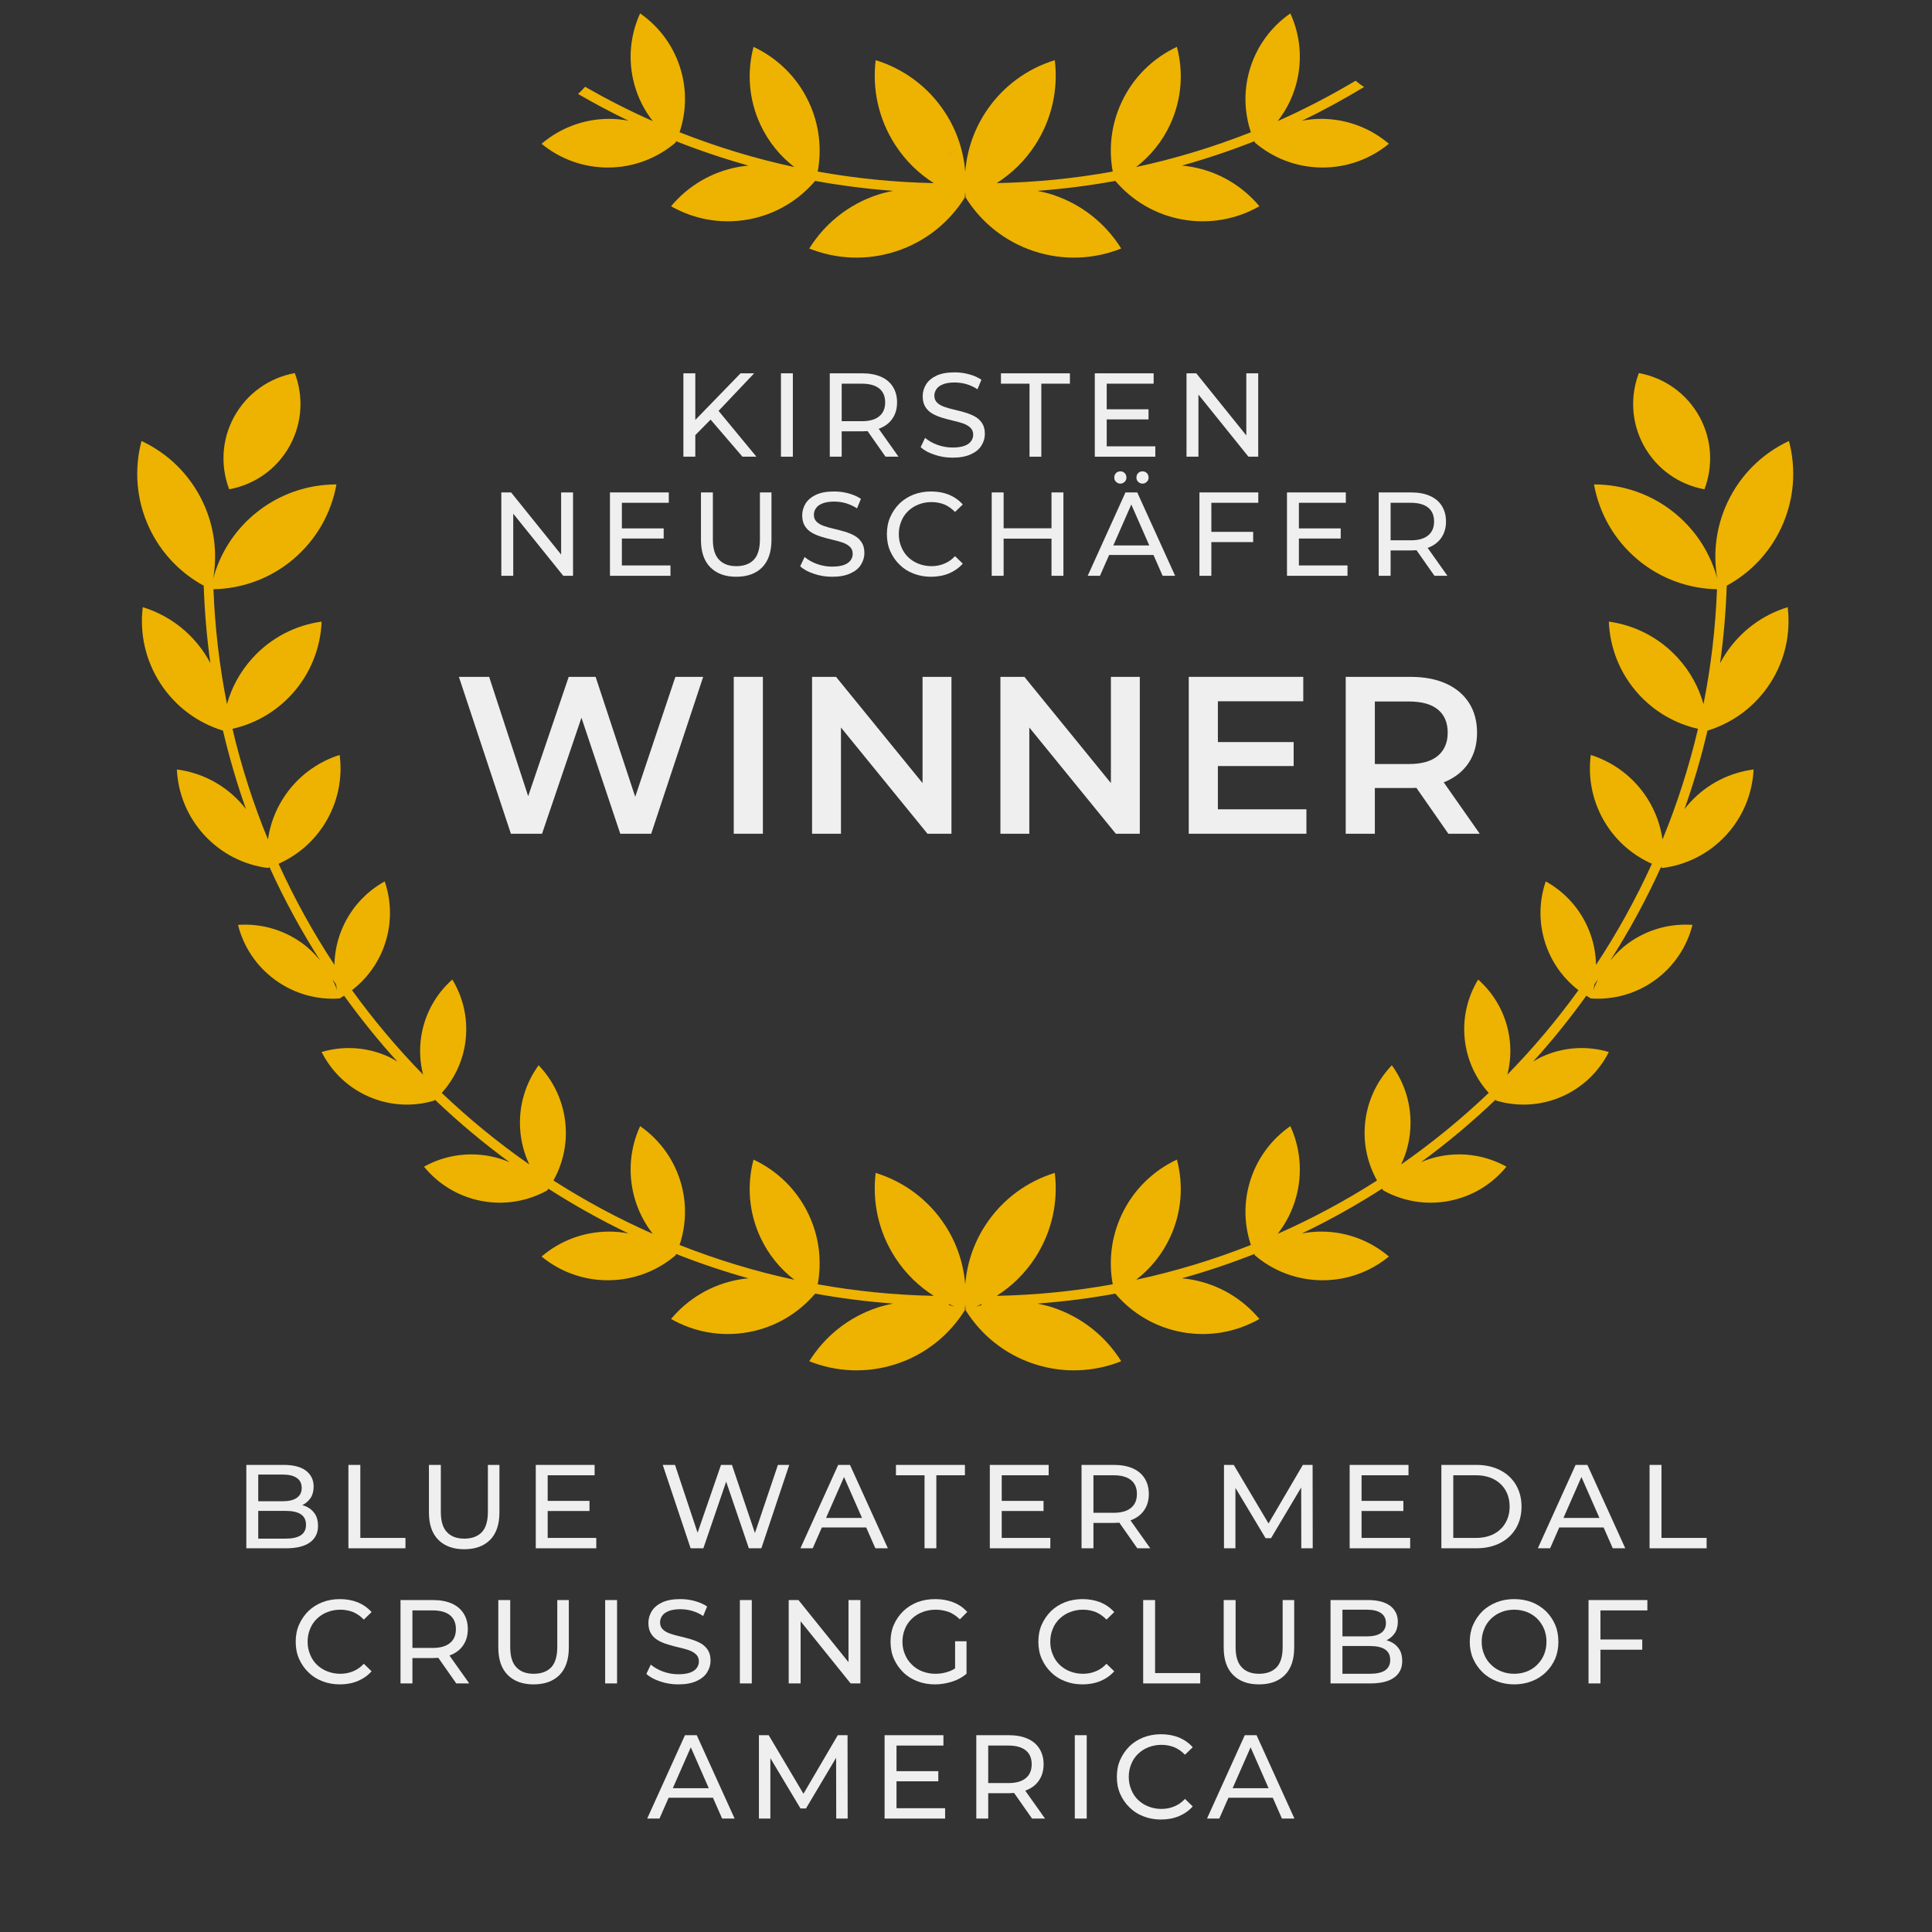 <?xml version="1.0" encoding="UTF-8" standalone="no"?><!DOCTYPE svg PUBLIC "-//W3C//DTD SVG 1.1//EN" "http://www.w3.org/Graphics/SVG/1.1/DTD/svg11.dtd"><svg width="834px" height="834px" version="1.1" xmlns="http://www.w3.org/2000/svg" xmlns:xlink="http://www.w3.org/1999/xlink" xml:space="preserve" xmlns:serif="http://www.serif.com/" style="fill-rule:evenodd;clip-rule:evenodd;stroke-linejoin:round;stroke-miterlimit:2;"><rect width="100%" height="100%" fill="#333333" stroke="none"/><g id="BACKGROUND"></g><g id="OBJECTS"><path d="M709.513,192.217C715.143,202.613 724.984,209.254 735.768,211.217C739.505,201.375 739.126,190.033 733.713,180.054C728.076,169.663 718.243,163.017 707.455,161.05C703.718,170.896 704.097,182.238 709.513,192.217ZM100.988,180.054C95.58,190.033 95.197,201.375 98.93,211.217C109.726,209.254 119.559,202.613 125.188,192.217C130.605,182.238 130.984,170.896 127.247,161.05C116.459,163.017 106.626,169.663 100.988,180.054ZM745.659,216.963C740.693,227.604 739.422,239.008 741.305,249.758C738.455,239.229 732.468,229.433 723.455,221.908C713.126,213.288 700.576,209.104 688.097,209.117C690.313,221.396 696.676,232.996 707.005,241.621C717.009,249.971 729.105,254.121 741.193,254.363C740.53,271.258 738.576,287.833 735.363,303.958C733.355,296.8 729.709,289.988 724.376,284.108C716.251,275.154 705.601,269.871 694.497,268.333C694.947,279.538 699.168,290.65 707.288,299.608C714.384,307.429 723.413,312.446 732.984,314.613C729.113,331.058 723.993,347.017 717.672,362.375C716.784,356.246 714.651,350.204 711.109,344.646C705.193,335.358 696.443,328.979 686.705,325.892C685.388,336.021 687.472,346.646 693.384,355.933C698.33,363.696 705.263,369.392 713.088,372.867C706.168,388.083 698.109,402.671 688.972,416.496C688.876,411.733 687.993,406.908 686.18,402.208C682.472,392.588 675.622,385.113 667.259,380.475C664.172,389.525 664.118,399.663 667.826,409.288C670.701,416.746 675.48,422.896 681.376,427.45C672.051,440.346 661.805,452.533 650.701,463.875C652.022,458.696 652.376,453.179 651.522,447.558C650.022,437.608 645.072,429.033 638.08,422.846C633.226,430.821 631.03,440.475 632.534,450.429C633.784,458.7 637.434,465.996 642.643,471.788C630.859,483.008 618.23,493.338 604.843,502.667C607.03,498.042 608.422,492.95 608.793,487.538C609.497,477.25 606.447,467.579 600.826,459.846C594.205,466.746 589.868,475.908 589.163,486.196C588.584,494.667 590.584,502.696 594.43,509.596C580.801,518.313 566.48,526.025 551.547,532.613C555.118,528.054 557.872,522.729 559.501,516.796C562.409,506.175 561.263,495.408 557.013,486.121C548.626,491.946 542.147,500.621 539.238,511.242C536.78,520.192 537.243,529.242 539.984,537.429C524.047,543.721 507.501,548.788 490.43,552.45C496.501,547.779 501.593,541.646 505.055,534.229C510.176,523.275 510.926,511.408 508.047,500.575C497.888,505.321 489.276,513.513 484.159,524.463C479.622,534.175 478.534,544.604 480.347,554.4C464.03,557.346 447.301,559.042 430.234,559.392C436.693,555.283 442.418,549.796 446.855,542.95C454.18,531.667 456.83,518.704 455.326,506.317C443.401,509.988 432.647,517.692 425.322,528.975C420.168,536.925 417.372,545.7 416.668,554.521C415.963,545.7 413.172,536.925 408.013,528.975C400.688,517.692 389.93,509.988 378.005,506.317C376.501,518.704 379.155,531.667 386.48,542.95C390.918,549.796 396.638,555.283 403.101,559.392C386.034,559.042 369.301,557.346 352.988,554.4C354.805,544.604 353.718,534.175 349.18,524.463C344.059,513.513 335.443,505.321 325.284,500.575C322.409,511.408 323.163,523.275 328.28,534.229C331.747,541.646 336.83,547.779 342.901,552.45C325.834,548.788 309.293,543.721 293.351,537.429C296.093,529.242 296.551,520.192 294.101,511.242C291.184,500.621 284.709,491.946 276.322,486.121C272.072,495.408 270.926,506.175 273.834,516.796C275.463,522.729 278.218,528.054 281.784,532.613C266.851,526.025 252.534,518.308 238.909,509.596C242.755,502.696 244.755,494.667 244.172,486.196C243.468,475.908 239.134,466.746 232.509,459.846C226.888,467.579 223.838,477.25 224.547,487.538C224.918,492.95 226.309,498.042 228.493,502.667C215.101,493.338 202.476,483.008 190.693,471.783C195.901,465.996 199.555,458.7 200.805,450.429C202.309,440.475 200.109,430.821 195.255,422.846C188.263,429.033 183.313,437.608 181.813,447.558C180.963,453.179 181.313,458.696 182.634,463.875C171.53,452.529 161.288,440.346 151.963,427.45C157.859,422.896 162.638,416.746 165.513,409.288C169.222,399.663 169.163,389.525 166.08,380.475C157.713,385.113 150.863,392.588 147.155,402.208C145.347,406.908 144.459,411.733 144.363,416.496C135.222,402.667 127.168,388.079 120.247,372.867C128.068,369.392 135.005,363.696 139.947,355.933C145.863,346.646 147.943,336.021 146.626,325.892C136.893,328.979 128.143,335.358 122.226,344.646C118.688,350.204 116.551,356.246 115.668,362.371C109.347,347.017 104.226,331.058 100.351,314.613C109.922,312.446 118.951,307.429 126.047,299.608C134.172,290.65 138.388,279.538 138.838,268.333C127.734,269.871 117.08,275.154 108.963,284.108C103.63,289.988 99.98,296.796 97.976,303.954C94.759,287.829 92.809,271.258 92.143,254.363C104.234,254.121 116.326,249.967 126.334,241.621C136.659,232.996 143.022,221.396 145.238,209.117C132.759,209.104 120.209,213.288 109.88,221.908C100.872,229.433 94.88,239.229 92.026,249.758C93.909,239.008 92.643,227.604 87.676,216.963C81.984,204.775 72.397,195.658 61.088,190.375C57.888,202.438 58.722,215.642 64.422,227.829C69.588,238.892 77.98,247.388 87.938,252.821C88.322,264.129 89.284,275.288 90.809,286.275C90.126,284.983 89.397,283.708 88.584,282.467C82.009,272.321 72.343,265.4 61.626,262.1C60.272,273.229 62.659,284.875 69.234,295.017C75.813,305.15 85.463,312.067 96.168,315.371L96.168,315.379C96.172,315.379 96.18,315.375 96.184,315.375C96.188,315.379 96.188,315.379 96.197,315.379L96.197,315.375C96.218,315.371 96.23,315.363 96.247,315.363C98.963,326.913 102.263,338.238 106.188,349.275C105.401,348.258 104.572,347.263 103.684,346.3C96.218,338.208 86.476,333.475 76.351,332.163C76.843,342.358 80.776,352.45 88.238,360.546C95.701,368.633 105.43,373.358 115.547,374.683L115.576,374.683L115.576,374.675C115.838,374.592 116.097,374.479 116.363,374.388C122.705,388.354 130.009,401.783 138.201,414.604C135.959,411.879 133.434,409.329 130.443,407.163C122.093,401.121 112.272,398.579 102.734,399.25C105.076,408.521 110.551,417.054 118.909,423.096C127.251,429.138 137.059,431.675 146.588,431.013L146.588,431.017C146.593,431.017 146.597,431.013 146.601,431.008L146.613,431.008C147.272,430.638 147.901,430.225 148.543,429.825C155.684,439.713 163.313,449.233 171.501,458.233C170.026,457.363 168.538,456.508 166.926,455.813C157.688,451.817 147.797,451.475 138.843,454.129C143.038,462.467 150.063,469.442 159.301,473.442C168.526,477.433 178.413,477.779 187.359,475.133L187.359,475.142C187.363,475.138 187.368,475.133 187.372,475.133C187.372,475.129 187.38,475.129 187.384,475.129L187.38,475.121C187.513,475 187.634,474.871 187.768,474.746C197.888,484.392 208.618,493.404 219.922,501.675C217.255,500.55 214.447,499.663 211.493,499.092C201.363,497.142 191.397,498.996 183.034,503.629C189.076,511.038 197.647,516.463 207.772,518.408C217.884,520.358 227.847,518.513 236.205,513.883C236.205,513.883 236.209,513.883 236.209,513.888C236.209,513.883 236.213,513.883 236.213,513.879C236.218,513.879 236.222,513.875 236.226,513.875C236.226,513.871 236.222,513.871 236.222,513.867C236.397,513.629 236.543,513.375 236.705,513.133C247.813,520.233 259.343,526.721 271.313,532.446C268.493,531.917 265.588,531.621 262.613,531.65C251.601,531.746 241.555,535.788 233.78,542.413C241.676,548.892 251.788,552.758 262.801,552.658C273.801,552.558 283.838,548.521 291.609,541.908C291.609,541.908 291.609,541.913 291.613,541.913C291.613,541.908 291.618,541.904 291.618,541.9C291.622,541.896 291.626,541.892 291.63,541.892C291.63,541.892 291.626,541.892 291.622,541.888C291.709,541.7 291.776,541.504 291.859,541.317C302.034,545.333 312.451,548.842 323.101,551.817C321.701,551.946 320.293,552.129 318.884,552.383C306.988,554.529 296.868,560.763 289.68,569.371C299.422,574.921 311.084,577.229 322.984,575.083C334.718,572.967 344.709,566.858 351.876,558.433C362.901,560.438 374.118,561.875 385.501,562.721C383.301,563.158 381.101,563.688 378.913,564.404C366.13,568.6 355.934,577.033 349.338,587.617C360.926,592.242 374.138,592.992 386.918,588.796C399.688,584.604 409.876,576.183 416.476,565.608L416.484,565.608L416.484,565.596C416.488,565.592 416.493,565.588 416.497,565.583C416.493,565.579 416.493,565.579 416.488,565.579C416.58,564.817 416.605,564.046 416.668,563.279C416.73,564.046 416.755,564.817 416.847,565.579C416.847,565.579 416.843,565.579 416.843,565.583C416.843,565.588 416.847,565.592 416.847,565.596C416.851,565.6 416.851,565.604 416.851,565.608L416.859,565.608C423.455,576.183 433.647,584.604 446.418,588.796C459.201,592.992 472.409,592.242 484.001,587.617C477.401,577.033 467.205,568.6 454.422,564.404C452.234,563.688 450.034,563.158 447.834,562.721C459.222,561.875 470.434,560.438 481.459,558.433C488.626,566.858 498.622,572.967 510.355,575.083C522.251,577.229 533.913,574.921 543.655,569.371C536.472,560.763 526.347,554.529 514.455,552.383C513.038,552.129 511.634,551.946 510.23,551.817C520.88,548.842 531.301,545.333 541.48,541.317C541.563,541.504 541.626,541.7 541.713,541.888C541.709,541.892 541.709,541.892 541.705,541.892C541.709,541.892 541.718,541.896 541.718,541.9C541.722,541.904 541.722,541.908 541.722,541.913L541.726,541.908C549.497,548.521 559.538,552.558 570.538,552.658C581.547,552.758 591.663,548.892 599.555,542.413C591.78,535.788 581.734,531.746 570.726,531.65C567.747,531.621 564.847,531.917 562.026,532.446C573.997,526.721 585.526,520.233 596.626,513.133C596.797,513.375 596.943,513.629 597.113,513.867C597.109,513.871 597.109,513.871 597.109,513.875C597.113,513.875 597.118,513.879 597.118,513.879C597.122,513.883 597.126,513.883 597.13,513.888C597.13,513.883 597.13,513.883 597.134,513.883C605.488,518.513 615.451,520.358 625.568,518.408C635.693,516.463 644.259,511.038 650.301,503.629C641.938,498.996 631.972,497.142 621.847,499.092C618.893,499.663 616.084,500.55 613.418,501.675C624.722,493.404 635.447,484.392 645.568,474.75C645.705,474.871 645.826,475 645.955,475.121L645.955,475.129C645.959,475.129 645.963,475.129 645.968,475.133L645.972,475.142C645.976,475.138 645.976,475.138 645.976,475.133C654.922,477.779 664.805,477.433 674.034,473.442C683.276,469.442 690.297,462.467 694.493,454.129C685.538,451.475 675.647,451.817 666.409,455.813C664.801,456.508 663.309,457.363 661.838,458.233C670.026,449.229 677.655,439.713 684.793,429.825C685.434,430.225 686.063,430.642 686.726,431.008L686.722,431.008L686.734,431.008C686.738,431.013 686.743,431.017 686.743,431.017C686.747,431.017 686.747,431.013 686.747,431.013C696.276,431.675 706.084,429.138 714.43,423.096C722.78,417.054 728.259,408.521 730.605,399.25C721.063,398.579 711.247,401.121 702.897,407.163C699.901,409.329 697.38,411.875 695.138,414.596C703.33,401.779 710.63,388.35 716.972,374.388C717.238,374.479 717.497,374.592 717.763,374.675L717.763,374.683L717.788,374.683C727.909,373.358 737.638,368.633 745.097,360.546C752.563,352.45 756.488,342.358 756.988,332.163C746.859,333.475 737.118,338.208 729.655,346.3C728.768,347.263 727.938,348.258 727.151,349.275C731.072,338.233 734.376,326.913 737.093,315.363C737.105,315.363 737.122,315.371 737.138,315.375L737.138,315.379C737.143,315.379 737.147,315.379 737.151,315.375C737.159,315.375 737.163,315.379 737.168,315.379L737.168,315.371C747.872,312.067 757.526,305.15 764.101,295.017C770.68,284.875 773.063,273.229 771.709,262.1C760.993,265.4 751.33,272.321 744.747,282.467C743.943,283.708 743.213,284.979 742.53,286.271C744.055,275.288 745.013,264.129 745.397,252.821C755.355,247.388 763.751,238.892 768.918,227.829C774.609,215.642 775.447,202.438 772.243,190.375C760.943,195.658 751.351,204.775 745.659,216.963ZM143.505,422.746C143.997,423.463 144.518,424.15 145.009,424.863C145.172,425.75 145.351,426.633 145.563,427.513C145.001,425.879 144.268,424.304 143.505,422.746ZM688.322,424.867C688.818,424.154 689.338,423.467 689.83,422.754C689.063,424.308 688.338,425.879 687.772,427.513C687.988,426.638 688.159,425.754 688.322,424.867ZM423.709,562.95L423.709,563.388C422.922,563.592 422.126,563.771 421.347,564.008C422.143,563.683 422.926,563.308 423.709,562.95ZM409.63,563.388L409.63,562.95C410.413,563.308 411.188,563.683 411.988,564.008C411.213,563.771 410.418,563.592 409.63,563.388Z" style="fill:#edb300;fill-rule:nonzero;"/><path d="M539.238,30.9C536.78,39.85 537.243,48.9 539.984,57.088C524.047,63.379 507.501,68.446 490.43,72.108C496.501,67.438 501.593,61.304 505.055,53.888C510.176,42.933 510.926,31.071 508.047,20.233C497.893,24.983 489.276,33.171 484.159,44.121C479.622,53.833 478.534,64.263 480.347,74.058C464.034,77.004 447.301,78.7 430.234,79.046C436.693,74.942 442.418,69.45 446.855,62.608C454.18,51.321 456.83,38.363 455.33,25.975C443.401,29.646 432.647,37.35 425.322,48.638C420.168,56.579 417.372,65.358 416.668,74.179C415.963,65.358 413.172,56.579 408.013,48.638C400.688,37.35 389.93,29.646 378.005,25.975C376.501,38.363 379.155,51.321 386.48,62.608C390.918,69.45 396.638,74.946 403.101,79.046C386.034,78.7 369.301,77.004 352.988,74.058C354.805,64.263 353.718,53.833 349.18,44.121C344.059,33.171 335.443,24.983 325.288,20.233C322.413,31.071 323.163,42.933 328.28,53.888C331.747,61.304 336.83,67.438 342.901,72.108C325.834,68.446 309.293,63.375 293.351,57.088C296.093,48.9 296.551,39.85 294.101,30.9C291.188,20.279 284.709,11.604 276.322,5.779C272.072,15.067 270.926,25.833 273.838,36.454C275.463,42.392 278.218,47.713 281.784,52.271C271.751,47.846 262.018,42.867 252.563,37.458C251.643,38.563 250.609,39.583 249.526,40.554C256.626,44.667 263.872,48.546 271.313,52.104C268.493,51.579 265.588,51.279 262.613,51.308C251.601,51.404 241.555,55.45 233.78,62.071C241.676,68.55 251.788,72.413 262.801,72.317C273.801,72.217 283.838,68.179 291.609,61.567C291.609,61.567 291.613,61.567 291.613,61.571C291.613,61.567 291.618,61.563 291.618,61.558C291.622,61.558 291.626,61.558 291.63,61.554C291.63,61.55 291.626,61.55 291.622,61.546C291.709,61.363 291.776,61.163 291.859,60.975C302.034,64.988 312.451,68.496 323.105,71.475C321.705,71.608 320.293,71.788 318.884,72.042C306.988,74.188 296.868,80.421 289.68,89.033C299.422,94.583 311.084,96.888 322.984,94.742C334.718,92.621 344.709,86.517 351.876,78.092C362.901,80.096 374.118,81.533 385.501,82.383C383.301,82.817 381.101,83.346 378.913,84.063C366.13,88.258 355.934,96.692 349.338,107.279C360.926,111.9 374.138,112.65 386.922,108.454C399.688,104.267 409.88,95.846 416.476,85.267L416.484,85.267L416.484,85.254C416.488,85.25 416.493,85.246 416.497,85.238L416.488,85.238C416.58,84.471 416.609,83.704 416.668,82.938C416.73,83.704 416.755,84.471 416.847,85.238L416.843,85.238C416.843,85.246 416.847,85.25 416.847,85.254C416.851,85.258 416.851,85.263 416.851,85.267L416.859,85.267C423.455,95.846 433.647,104.267 446.418,108.454C459.201,112.65 472.409,111.9 484.001,107.279C477.401,96.692 467.205,88.258 454.422,84.063C452.234,83.346 450.034,82.817 447.834,82.383C459.222,81.533 470.438,80.096 481.459,78.092C488.626,86.517 498.622,92.621 510.355,94.742C522.255,96.888 533.913,94.583 543.655,89.033C536.472,80.421 526.347,74.188 514.455,72.042C513.038,71.788 511.634,71.608 510.23,71.475C520.884,68.496 531.301,64.988 541.48,60.975C541.563,61.163 541.626,61.363 541.713,61.546C541.709,61.55 541.709,61.55 541.705,61.554C541.709,61.558 541.718,61.558 541.718,61.558L541.722,61.571C541.722,61.567 541.726,61.567 541.726,61.567C549.497,68.179 559.538,72.217 570.538,72.317C581.547,72.413 591.663,68.55 599.555,62.071C591.784,55.45 581.734,51.404 570.726,51.308C567.747,51.279 564.847,51.579 562.026,52.104C571.247,47.696 580.176,42.792 588.872,37.538C587.547,36.738 586.33,35.825 585.18,34.85C574.351,41.283 563.159,47.154 551.547,52.275C555.118,47.713 557.872,42.392 559.501,36.454C562.409,25.833 561.263,15.067 557.013,5.779C548.626,11.604 542.147,20.279 539.238,30.9Z" style="fill:#edb300;fill-rule:nonzero;"/><path d="M409.63,66.383C410.418,66.583 411.213,66.767 411.988,67C411.193,66.679 410.413,66.3 409.63,65.942L409.63,66.383Z" style="fill:url(#_Linear1);fill-rule:nonzero;"/><path d="M421.347,67C422.126,66.767 422.922,66.583 423.709,66.383L423.709,65.942C422.926,66.3 422.143,66.675 421.347,67Z" style="fill:url(#_Linear2);fill-rule:nonzero;"/></g><g id="OBJECTS1" serif:id="OBJECTS"></g><g id="OBJECTS2" serif:id="OBJECTS"></g><g id="OBJECTS3" serif:id="OBJECTS"></g><g id="TEXTS"><path d="M220.541,359.903L198.096,292.181L211.156,292.181L231.183,353.421L224.701,353.421L245.501,292.181L257.111,292.181L277.331,353.421L271.042,353.421L291.553,292.181L303.549,292.181L281.104,359.903L267.753,359.903L249.274,304.661L252.757,304.661L233.988,359.903L220.541,359.903Z" style="fill:#efefef;fill-rule:nonzero;"/><rect x="316.744" y="292.181" width="12.577" height="67.722" style="fill:#efefef;fill-rule:nonzero;"/><path d="M350.547,359.903L350.547,292.181L360.898,292.181L403.37,344.327L398.242,344.327L398.242,292.181L410.723,292.181L410.723,359.903L400.371,359.903L357.899,307.757L363.027,307.757L363.027,359.903L350.547,359.903Z" style="fill:#efefef;fill-rule:nonzero;"/><path d="M431.851,359.903L431.851,292.181L442.203,292.181L484.675,344.327L479.547,344.327L479.547,292.181L492.027,292.181L492.027,359.903L481.676,359.903L439.204,307.757L444.331,307.757L444.331,359.903L431.851,359.903Z" style="fill:#efefef;fill-rule:nonzero;"/><path d="M524.765,320.334L558.433,320.334L558.433,330.686L524.765,330.686L524.765,320.334ZM525.733,349.358L563.948,349.358L563.948,359.903L513.156,359.903L513.156,292.181L562.593,292.181L562.593,302.726L525.733,302.726L525.733,349.358Z" style="fill:#efefef;fill-rule:nonzero;"/><path d="M580.916,359.903L580.916,292.181L608.779,292.181C614.777,292.181 619.921,293.148 624.21,295.083C628.499,297.018 631.805,299.792 634.126,303.404C636.448,307.015 637.609,311.305 637.609,316.271C637.609,321.237 636.448,325.51 634.126,329.09C631.805,332.669 628.499,335.41 624.21,337.313C619.921,339.216 614.777,340.167 608.779,340.167L587.882,340.167L593.493,334.459L593.493,359.903L580.916,359.903ZM625.226,359.903L608.102,335.33L621.549,335.33L638.77,359.903L625.226,359.903ZM593.493,335.814L587.882,329.815L608.198,329.815C613.745,329.815 617.921,328.622 620.727,326.236C623.533,323.849 624.936,320.528 624.936,316.271C624.936,311.949 623.533,308.628 620.727,306.306C617.921,303.984 613.745,302.823 608.198,302.823L587.882,302.823L593.493,296.631L593.493,335.814Z" style="fill:#efefef;fill-rule:nonzero;"/><g transform="matrix(4.167,0,0,4.167,-354.588,-408.833)"><g transform="matrix(12.339,0,0,12.339,154.594,145.423)"><path d="M0.193,-0.169L0.188,-0.291L0.585,-0.7L0.699,-0.7L0.392,-0.376L0.336,-0.314L0.193,-0.169ZM0.105,-0L0.105,-0.7L0.205,-0.7L0.205,-0L0.105,-0ZM0.601,-0L0.314,-0.334L0.381,-0.408L0.718,-0L0.601,-0Z" style="fill:#efefef;fill-rule:nonzero;"/></g><g transform="matrix(12.339,0,0,12.339,164.7,145.423)"><rect x="0.105" y="-0.7" width="0.1" height="0.7" style="fill:#efefef;fill-rule:nonzero;"/></g><g transform="matrix(12.339,0,0,12.339,169.759,145.423)"><path d="M0.105,-0L0.105,-0.7L0.378,-0.7C0.439,-0.7 0.492,-0.69 0.535,-0.671C0.578,-0.652 0.612,-0.624 0.635,-0.587C0.658,-0.55 0.67,-0.507 0.67,-0.456C0.67,-0.405 0.658,-0.362 0.635,-0.326C0.612,-0.289 0.578,-0.261 0.535,-0.242C0.492,-0.223 0.439,-0.213 0.378,-0.213L0.16,-0.213L0.205,-0.259L0.205,-0L0.105,-0ZM0.573,-0L0.395,-0.254L0.502,-0.254L0.682,-0L0.573,-0ZM0.205,-0.249L0.16,-0.298L0.375,-0.298C0.439,-0.298 0.488,-0.312 0.521,-0.34C0.554,-0.367 0.57,-0.406 0.57,-0.456C0.57,-0.506 0.554,-0.545 0.521,-0.572C0.488,-0.599 0.439,-0.613 0.375,-0.613L0.16,-0.613L0.205,-0.663L0.205,-0.249Z" style="fill:#efefef;fill-rule:nonzero;"/></g><g transform="matrix(12.339,0,0,12.339,179.964,145.423)"><path d="M0.309,0.008C0.256,0.008 0.205,-0 0.156,-0.017C0.107,-0.033 0.069,-0.054 0.041,-0.08L0.078,-0.158C0.105,-0.135 0.139,-0.115 0.18,-0.1C0.221,-0.085 0.264,-0.077 0.309,-0.077C0.35,-0.077 0.383,-0.082 0.408,-0.091C0.433,-0.1 0.452,-0.113 0.464,-0.13C0.476,-0.146 0.482,-0.164 0.482,-0.185C0.482,-0.209 0.474,-0.228 0.459,-0.243C0.443,-0.258 0.423,-0.27 0.398,-0.279C0.373,-0.288 0.345,-0.295 0.315,-0.302C0.285,-0.309 0.255,-0.317 0.225,-0.326C0.194,-0.335 0.167,-0.346 0.142,-0.36C0.117,-0.374 0.096,-0.393 0.081,-0.417C0.066,-0.44 0.058,-0.471 0.058,-0.508C0.058,-0.544 0.068,-0.577 0.087,-0.608C0.106,-0.638 0.135,-0.662 0.175,-0.681C0.214,-0.699 0.265,-0.708 0.326,-0.708C0.367,-0.708 0.407,-0.703 0.447,-0.692C0.487,-0.681 0.522,-0.666 0.551,-0.646L0.518,-0.566C0.488,-0.586 0.456,-0.6 0.423,-0.61C0.39,-0.619 0.357,-0.623 0.326,-0.623C0.287,-0.623 0.254,-0.618 0.229,-0.608C0.204,-0.598 0.185,-0.585 0.174,-0.568C0.162,-0.551 0.156,-0.533 0.156,-0.512C0.156,-0.487 0.164,-0.468 0.18,-0.453C0.195,-0.438 0.216,-0.427 0.241,-0.418C0.266,-0.409 0.293,-0.402 0.323,-0.395C0.353,-0.388 0.383,-0.38 0.414,-0.371C0.444,-0.362 0.472,-0.351 0.497,-0.337C0.522,-0.323 0.542,-0.304 0.557,-0.281C0.572,-0.258 0.58,-0.228 0.58,-0.191C0.58,-0.156 0.57,-0.123 0.551,-0.093C0.532,-0.062 0.502,-0.038 0.462,-0.02C0.421,-0.001 0.37,0.008 0.309,0.008Z" style="fill:#efefef;fill-rule:nonzero;"/></g><g transform="matrix(12.339,0,0,12.339,188.737,145.423)"><path d="M0.244,-0L0.244,-0.613L0.004,-0.613L0.004,-0.7L0.583,-0.7L0.583,-0.613L0.343,-0.613L0.343,-0L0.244,-0Z" style="fill:#efefef;fill-rule:nonzero;"/></g><g transform="matrix(12.339,0,0,12.339,197.214,145.423)"><path d="M0.196,-0.398L0.556,-0.398L0.556,-0.313L0.196,-0.313L0.196,-0.398ZM0.205,-0.087L0.613,-0.087L0.613,-0L0.105,-0L0.105,-0.7L0.599,-0.7L0.599,-0.613L0.205,-0.613L0.205,-0.087Z" style="fill:#efefef;fill-rule:nonzero;"/></g><g transform="matrix(12.339,0,0,12.339,206.715,145.423)"><path d="M0.105,-0L0.105,-0.7L0.187,-0.7L0.65,-0.125L0.607,-0.125L0.607,-0.7L0.707,-0.7L0.707,-0L0.625,-0L0.162,-0.575L0.205,-0.575L0.205,-0L0.105,-0Z" style="fill:#efefef;fill-rule:nonzero;"/></g><g transform="matrix(12.339,0,0,12.339,135.734,157.762)"><path d="M0.105,-0L0.105,-0.7L0.187,-0.7L0.65,-0.125L0.607,-0.125L0.607,-0.7L0.707,-0.7L0.707,-0L0.625,-0L0.162,-0.575L0.205,-0.575L0.205,-0L0.105,-0Z" style="fill:#efefef;fill-rule:nonzero;"/></g><g transform="matrix(12.339,0,0,12.339,146.987,157.762)"><path d="M0.196,-0.398L0.556,-0.398L0.556,-0.313L0.196,-0.313L0.196,-0.398ZM0.205,-0.087L0.613,-0.087L0.613,-0L0.105,-0L0.105,-0.7L0.599,-0.7L0.599,-0.613L0.205,-0.613L0.205,-0.087Z" style="fill:#efefef;fill-rule:nonzero;"/></g><g transform="matrix(12.339,0,0,12.339,156.488,157.762)"><path d="M0.395,0.008C0.303,0.008 0.231,-0.018 0.178,-0.071C0.125,-0.124 0.099,-0.201 0.099,-0.302L0.099,-0.7L0.199,-0.7L0.199,-0.306C0.199,-0.228 0.216,-0.171 0.251,-0.135C0.285,-0.099 0.333,-0.081 0.396,-0.081C0.459,-0.081 0.508,-0.099 0.543,-0.135C0.577,-0.171 0.594,-0.228 0.594,-0.306L0.594,-0.7L0.691,-0.7L0.691,-0.302C0.691,-0.201 0.665,-0.124 0.613,-0.071C0.56,-0.018 0.488,0.008 0.395,0.008Z" style="fill:#efefef;fill-rule:nonzero;"/></g><g transform="matrix(12.339,0,0,12.339,167.483,157.762)"><path d="M0.309,0.008C0.256,0.008 0.205,-0 0.156,-0.017C0.107,-0.033 0.069,-0.054 0.041,-0.08L0.078,-0.158C0.105,-0.135 0.139,-0.115 0.18,-0.1C0.221,-0.085 0.264,-0.077 0.309,-0.077C0.35,-0.077 0.383,-0.082 0.408,-0.091C0.433,-0.1 0.452,-0.113 0.464,-0.13C0.476,-0.146 0.482,-0.164 0.482,-0.185C0.482,-0.209 0.474,-0.228 0.459,-0.243C0.443,-0.258 0.423,-0.27 0.398,-0.279C0.373,-0.288 0.345,-0.295 0.315,-0.302C0.285,-0.309 0.255,-0.317 0.225,-0.326C0.194,-0.335 0.167,-0.346 0.142,-0.36C0.117,-0.374 0.096,-0.393 0.081,-0.417C0.066,-0.44 0.058,-0.471 0.058,-0.508C0.058,-0.544 0.068,-0.577 0.087,-0.608C0.106,-0.638 0.135,-0.662 0.175,-0.681C0.214,-0.699 0.265,-0.708 0.326,-0.708C0.367,-0.708 0.407,-0.703 0.447,-0.692C0.487,-0.681 0.522,-0.666 0.551,-0.646L0.518,-0.566C0.488,-0.586 0.456,-0.6 0.423,-0.61C0.39,-0.619 0.357,-0.623 0.326,-0.623C0.287,-0.623 0.254,-0.618 0.229,-0.608C0.204,-0.598 0.185,-0.585 0.174,-0.568C0.162,-0.551 0.156,-0.533 0.156,-0.512C0.156,-0.487 0.164,-0.468 0.18,-0.453C0.195,-0.438 0.216,-0.427 0.241,-0.418C0.266,-0.409 0.293,-0.402 0.323,-0.395C0.353,-0.388 0.383,-0.38 0.414,-0.371C0.444,-0.362 0.472,-0.351 0.497,-0.337C0.522,-0.323 0.542,-0.304 0.557,-0.281C0.572,-0.258 0.58,-0.228 0.58,-0.191C0.58,-0.156 0.57,-0.123 0.551,-0.093C0.532,-0.062 0.502,-0.038 0.462,-0.02C0.421,-0.001 0.37,0.008 0.309,0.008Z" style="fill:#efefef;fill-rule:nonzero;"/></g><g transform="matrix(12.339,0,0,12.339,176.379,157.762)"><path d="M0.418,0.008C0.365,0.008 0.316,-0.001 0.271,-0.019C0.226,-0.036 0.187,-0.061 0.154,-0.094C0.121,-0.126 0.095,-0.164 0.076,-0.207C0.057,-0.25 0.048,-0.298 0.048,-0.35C0.048,-0.402 0.057,-0.45 0.076,-0.493C0.095,-0.536 0.121,-0.574 0.154,-0.607C0.187,-0.639 0.227,-0.664 0.272,-0.682C0.317,-0.699 0.366,-0.708 0.419,-0.708C0.473,-0.708 0.523,-0.699 0.569,-0.681C0.614,-0.662 0.653,-0.635 0.685,-0.599L0.62,-0.536C0.593,-0.564 0.563,-0.585 0.53,-0.599C0.497,-0.612 0.461,-0.619 0.423,-0.619C0.384,-0.619 0.347,-0.612 0.314,-0.599C0.28,-0.586 0.251,-0.567 0.226,-0.543C0.201,-0.519 0.182,-0.491 0.169,-0.458C0.155,-0.425 0.148,-0.389 0.148,-0.35C0.148,-0.311 0.155,-0.276 0.169,-0.243C0.182,-0.21 0.201,-0.181 0.226,-0.157C0.251,-0.133 0.28,-0.114 0.314,-0.101C0.347,-0.088 0.384,-0.081 0.423,-0.081C0.461,-0.081 0.497,-0.088 0.53,-0.102C0.563,-0.115 0.593,-0.136 0.62,-0.165L0.685,-0.102C0.653,-0.066 0.614,-0.039 0.569,-0.02C0.523,-0.001 0.473,0.008 0.418,0.008Z" style="fill:#efefef;fill-rule:nonzero;"/></g><g transform="matrix(12.339,0,0,12.339,186.534,157.762)"><path d="M0.607,-0.7L0.707,-0.7L0.707,-0L0.607,-0L0.607,-0.7ZM0.205,-0L0.105,-0L0.105,-0.7L0.205,-0.7L0.205,-0ZM0.616,-0.312L0.195,-0.312L0.195,-0.399L0.616,-0.399L0.616,-0.312Z" style="fill:#efefef;fill-rule:nonzero;"/></g><g transform="matrix(12.339,0,0,12.339,197.787,157.762)"><path d="M-0.001,-0L0.316,-0.7L0.415,-0.7L0.733,-0L0.628,-0L0.345,-0.644L0.385,-0.644L0.102,-0L-0.001,-0ZM0.134,-0.175L0.161,-0.255L0.555,-0.255L0.584,-0.175L0.134,-0.175ZM0.459,-0.774C0.445,-0.774 0.433,-0.779 0.423,-0.789C0.413,-0.798 0.408,-0.81 0.408,-0.825C0.408,-0.84 0.413,-0.853 0.423,-0.863C0.433,-0.872 0.445,-0.877 0.459,-0.877C0.473,-0.877 0.485,-0.872 0.495,-0.863C0.505,-0.853 0.51,-0.84 0.51,-0.825C0.51,-0.81 0.505,-0.798 0.495,-0.789C0.485,-0.779 0.473,-0.774 0.459,-0.774ZM0.273,-0.774C0.259,-0.774 0.247,-0.779 0.237,-0.789C0.227,-0.798 0.222,-0.81 0.222,-0.825C0.222,-0.84 0.227,-0.853 0.237,-0.863C0.247,-0.872 0.259,-0.877 0.273,-0.877C0.287,-0.877 0.299,-0.872 0.309,-0.863C0.319,-0.853 0.324,-0.84 0.324,-0.825C0.324,-0.81 0.319,-0.798 0.309,-0.789C0.299,-0.779 0.287,-0.774 0.273,-0.774Z" style="fill:#efefef;fill-rule:nonzero;"/></g><g transform="matrix(12.339,0,0,12.339,208.054,157.762)"><path d="M0.195,-0.369L0.556,-0.369L0.556,-0.283L0.195,-0.283L0.195,-0.369ZM0.205,-0L0.105,-0L0.105,-0.7L0.599,-0.7L0.599,-0.613L0.205,-0.613L0.205,-0Z" style="fill:#efefef;fill-rule:nonzero;"/></g><g transform="matrix(12.339,0,0,12.339,217.123,157.762)"><path d="M0.196,-0.398L0.556,-0.398L0.556,-0.313L0.196,-0.313L0.196,-0.398ZM0.205,-0.087L0.613,-0.087L0.613,-0L0.105,-0L0.105,-0.7L0.599,-0.7L0.599,-0.613L0.205,-0.613L0.205,-0.087Z" style="fill:#efefef;fill-rule:nonzero;"/></g><g transform="matrix(12.339,0,0,12.339,226.624,157.762)"><path d="M0.105,-0L0.105,-0.7L0.378,-0.7C0.439,-0.7 0.492,-0.69 0.535,-0.671C0.578,-0.652 0.612,-0.624 0.635,-0.587C0.658,-0.55 0.67,-0.507 0.67,-0.456C0.67,-0.405 0.658,-0.362 0.635,-0.326C0.612,-0.289 0.578,-0.261 0.535,-0.242C0.492,-0.223 0.439,-0.213 0.378,-0.213L0.16,-0.213L0.205,-0.259L0.205,-0L0.105,-0ZM0.573,-0L0.395,-0.254L0.502,-0.254L0.682,-0L0.573,-0ZM0.205,-0.249L0.16,-0.298L0.375,-0.298C0.439,-0.298 0.488,-0.312 0.521,-0.34C0.554,-0.367 0.57,-0.406 0.57,-0.456C0.57,-0.506 0.554,-0.545 0.521,-0.572C0.488,-0.599 0.439,-0.613 0.375,-0.613L0.16,-0.613L0.205,-0.663L0.205,-0.249Z" style="fill:#efefef;fill-rule:nonzero;"/></g></g><g transform="matrix(4.167,0,0,4.167,-425.535,62.382)"><g transform="matrix(12.339,0,0,12.339,126.343,145.423)"><path d="M0.105,-0L0.105,-0.7L0.419,-0.7C0.5,-0.7 0.562,-0.684 0.605,-0.652C0.648,-0.619 0.67,-0.575 0.67,-0.519C0.67,-0.481 0.662,-0.449 0.645,-0.423C0.627,-0.397 0.605,-0.377 0.576,-0.363C0.547,-0.349 0.516,-0.342 0.483,-0.342L0.501,-0.372C0.541,-0.372 0.576,-0.365 0.607,-0.351C0.638,-0.337 0.662,-0.317 0.68,-0.29C0.698,-0.263 0.707,-0.229 0.707,-0.189C0.707,-0.129 0.685,-0.083 0.64,-0.05C0.595,-0.017 0.528,-0 0.439,-0L0.105,-0ZM0.205,-0.081L0.435,-0.081C0.49,-0.081 0.533,-0.09 0.562,-0.109C0.591,-0.128 0.606,-0.157 0.606,-0.197C0.606,-0.238 0.591,-0.267 0.562,-0.286C0.533,-0.305 0.49,-0.314 0.435,-0.314L0.196,-0.314L0.196,-0.395L0.41,-0.395C0.461,-0.395 0.5,-0.404 0.528,-0.423C0.556,-0.442 0.57,-0.47 0.57,-0.507C0.57,-0.544 0.556,-0.572 0.528,-0.591C0.5,-0.61 0.461,-0.619 0.41,-0.619L0.205,-0.619L0.205,-0.081Z" style="fill:#efefef;fill-rule:nonzero;"/></g><g transform="matrix(12.339,0,0,12.339,136.918,145.423)"><path d="M0.105,-0L0.105,-0.7L0.205,-0.7L0.205,-0.087L0.584,-0.087L0.584,-0L0.105,-0Z" style="fill:#efefef;fill-rule:nonzero;"/></g><g transform="matrix(12.339,0,0,12.339,145.333,145.423)"><path d="M0.395,0.008C0.303,0.008 0.231,-0.018 0.178,-0.071C0.125,-0.124 0.099,-0.201 0.099,-0.302L0.099,-0.7L0.199,-0.7L0.199,-0.306C0.199,-0.228 0.216,-0.171 0.251,-0.135C0.285,-0.099 0.333,-0.081 0.396,-0.081C0.459,-0.081 0.508,-0.099 0.543,-0.135C0.577,-0.171 0.594,-0.228 0.594,-0.306L0.594,-0.7L0.691,-0.7L0.691,-0.302C0.691,-0.201 0.665,-0.124 0.613,-0.071C0.56,-0.018 0.488,0.008 0.395,0.008Z" style="fill:#efefef;fill-rule:nonzero;"/></g><g transform="matrix(12.339,0,0,12.339,156.327,145.423)"><path d="M0.196,-0.398L0.556,-0.398L0.556,-0.313L0.196,-0.313L0.196,-0.398ZM0.205,-0.087L0.613,-0.087L0.613,-0L0.105,-0L0.105,-0.7L0.599,-0.7L0.599,-0.613L0.205,-0.613L0.205,-0.087Z" style="fill:#efefef;fill-rule:nonzero;"/></g><g transform="matrix(12.339,0,0,12.339,170.382,145.423)"><path d="M0.266,-0L0.032,-0.7L0.135,-0.7L0.35,-0.054L0.298,-0.054L0.521,-0.7L0.613,-0.7L0.831,-0.054L0.781,-0.054L0.999,-0.7L1.094,-0.7L0.86,-0L0.755,-0L0.551,-0.599L0.578,-0.599L0.373,-0L0.266,-0Z" style="fill:#efefef;fill-rule:nonzero;"/></g><g transform="matrix(12.339,0,0,12.339,185.053,145.423)"><path d="M-0.001,-0L0.316,-0.7L0.415,-0.7L0.733,-0L0.628,-0L0.345,-0.644L0.385,-0.644L0.102,-0L-0.001,-0ZM0.134,-0.175L0.161,-0.255L0.555,-0.255L0.584,-0.175L0.134,-0.175Z" style="fill:#efefef;fill-rule:nonzero;"/></g><g transform="matrix(12.339,0,0,12.339,194.887,145.423)"><path d="M0.244,-0L0.244,-0.613L0.004,-0.613L0.004,-0.7L0.583,-0.7L0.583,-0.613L0.343,-0.613L0.343,-0L0.244,-0Z" style="fill:#efefef;fill-rule:nonzero;"/></g><g transform="matrix(12.339,0,0,12.339,203.364,145.423)"><path d="M0.196,-0.398L0.556,-0.398L0.556,-0.313L0.196,-0.313L0.196,-0.398ZM0.205,-0.087L0.613,-0.087L0.613,-0L0.105,-0L0.105,-0.7L0.599,-0.7L0.599,-0.613L0.205,-0.613L0.205,-0.087Z" style="fill:#efefef;fill-rule:nonzero;"/></g><g transform="matrix(12.339,0,0,12.339,212.865,145.423)"><path d="M0.105,-0L0.105,-0.7L0.378,-0.7C0.439,-0.7 0.492,-0.69 0.535,-0.671C0.578,-0.652 0.612,-0.624 0.635,-0.587C0.658,-0.55 0.67,-0.507 0.67,-0.456C0.67,-0.405 0.658,-0.362 0.635,-0.326C0.612,-0.289 0.578,-0.261 0.535,-0.242C0.492,-0.223 0.439,-0.213 0.378,-0.213L0.16,-0.213L0.205,-0.259L0.205,-0L0.105,-0ZM0.573,-0L0.395,-0.254L0.502,-0.254L0.682,-0L0.573,-0ZM0.205,-0.249L0.16,-0.298L0.375,-0.298C0.439,-0.298 0.488,-0.312 0.521,-0.34C0.554,-0.367 0.57,-0.406 0.57,-0.456C0.57,-0.506 0.554,-0.545 0.521,-0.572C0.488,-0.599 0.439,-0.613 0.375,-0.613L0.16,-0.613L0.205,-0.663L0.205,-0.249Z" style="fill:#efefef;fill-rule:nonzero;"/></g><g transform="matrix(12.339,0,0,12.339,227.623,145.423)"><path d="M0.105,-0L0.105,-0.7L0.187,-0.7L0.501,-0.171L0.457,-0.171L0.767,-0.7L0.849,-0.7L0.85,-0L0.754,-0L0.753,-0.549L0.776,-0.549L0.5,-0.085L0.454,-0.085L0.176,-0.549L0.201,-0.549L0.201,-0L0.105,-0Z" style="fill:#efefef;fill-rule:nonzero;"/></g><g transform="matrix(12.339,0,0,12.339,240.641,145.423)"><path d="M0.196,-0.398L0.556,-0.398L0.556,-0.313L0.196,-0.313L0.196,-0.398ZM0.205,-0.087L0.613,-0.087L0.613,-0L0.105,-0L0.105,-0.7L0.599,-0.7L0.599,-0.613L0.205,-0.613L0.205,-0.087Z" style="fill:#efefef;fill-rule:nonzero;"/></g><g transform="matrix(12.339,0,0,12.339,250.142,145.423)"><path d="M0.105,-0L0.105,-0.7L0.4,-0.7C0.475,-0.7 0.541,-0.685 0.598,-0.656C0.655,-0.627 0.699,-0.586 0.731,-0.533C0.762,-0.48 0.778,-0.419 0.778,-0.35C0.778,-0.281 0.762,-0.22 0.731,-0.167C0.699,-0.114 0.655,-0.073 0.598,-0.044C0.541,-0.015 0.475,-0 0.4,-0L0.105,-0ZM0.205,-0.087L0.394,-0.087C0.452,-0.087 0.502,-0.098 0.545,-0.12C0.587,-0.142 0.62,-0.173 0.643,-0.213C0.666,-0.252 0.678,-0.298 0.678,-0.35C0.678,-0.403 0.666,-0.449 0.643,-0.488C0.62,-0.527 0.587,-0.558 0.545,-0.58C0.502,-0.602 0.452,-0.613 0.394,-0.613L0.205,-0.613L0.205,-0.087Z" style="fill:#efefef;fill-rule:nonzero;"/></g><g transform="matrix(12.339,0,0,12.339,261.444,145.423)"><path d="M-0.001,-0L0.316,-0.7L0.415,-0.7L0.733,-0L0.628,-0L0.345,-0.644L0.385,-0.644L0.102,-0L-0.001,-0ZM0.134,-0.175L0.161,-0.255L0.555,-0.255L0.584,-0.175L0.134,-0.175Z" style="fill:#efefef;fill-rule:nonzero;"/></g><g transform="matrix(12.339,0,0,12.339,271.71,145.423)"><path d="M0.105,-0L0.105,-0.7L0.205,-0.7L0.205,-0.087L0.584,-0.087L0.584,-0L0.105,-0Z" style="fill:#efefef;fill-rule:nonzero;"/></g><g transform="matrix(12.339,0,0,12.339,132.161,159.423)"><path d="M0.418,0.008C0.365,0.008 0.316,-0.001 0.271,-0.019C0.226,-0.036 0.187,-0.061 0.154,-0.094C0.121,-0.126 0.095,-0.164 0.076,-0.207C0.057,-0.25 0.048,-0.298 0.048,-0.35C0.048,-0.402 0.057,-0.45 0.076,-0.493C0.095,-0.536 0.121,-0.574 0.154,-0.607C0.187,-0.639 0.227,-0.664 0.272,-0.682C0.317,-0.699 0.366,-0.708 0.419,-0.708C0.473,-0.708 0.523,-0.699 0.569,-0.681C0.614,-0.662 0.653,-0.635 0.685,-0.599L0.62,-0.536C0.593,-0.564 0.563,-0.585 0.53,-0.599C0.497,-0.612 0.461,-0.619 0.423,-0.619C0.384,-0.619 0.347,-0.612 0.314,-0.599C0.28,-0.586 0.251,-0.567 0.226,-0.543C0.201,-0.519 0.182,-0.491 0.169,-0.458C0.155,-0.425 0.148,-0.389 0.148,-0.35C0.148,-0.311 0.155,-0.276 0.169,-0.243C0.182,-0.21 0.201,-0.181 0.226,-0.157C0.251,-0.133 0.28,-0.114 0.314,-0.101C0.347,-0.088 0.384,-0.081 0.423,-0.081C0.461,-0.081 0.497,-0.088 0.53,-0.102C0.563,-0.115 0.593,-0.136 0.62,-0.165L0.685,-0.102C0.653,-0.066 0.614,-0.039 0.569,-0.02C0.523,-0.001 0.473,0.008 0.418,0.008Z" style="fill:#efefef;fill-rule:nonzero;"/></g><g transform="matrix(12.339,0,0,12.339,142.316,159.423)"><path d="M0.105,-0L0.105,-0.7L0.378,-0.7C0.439,-0.7 0.492,-0.69 0.535,-0.671C0.578,-0.652 0.612,-0.624 0.635,-0.587C0.658,-0.55 0.67,-0.507 0.67,-0.456C0.67,-0.405 0.658,-0.362 0.635,-0.326C0.612,-0.289 0.578,-0.261 0.535,-0.242C0.492,-0.223 0.439,-0.213 0.378,-0.213L0.16,-0.213L0.205,-0.259L0.205,-0L0.105,-0ZM0.573,-0L0.395,-0.254L0.502,-0.254L0.682,-0L0.573,-0ZM0.205,-0.249L0.16,-0.298L0.375,-0.298C0.439,-0.298 0.488,-0.312 0.521,-0.34C0.554,-0.367 0.57,-0.406 0.57,-0.456C0.57,-0.506 0.554,-0.545 0.521,-0.572C0.488,-0.599 0.439,-0.613 0.375,-0.613L0.16,-0.613L0.205,-0.663L0.205,-0.249Z" style="fill:#efefef;fill-rule:nonzero;"/></g><g transform="matrix(12.339,0,0,12.339,152.521,159.423)"><path d="M0.395,0.008C0.303,0.008 0.231,-0.018 0.178,-0.071C0.125,-0.124 0.099,-0.201 0.099,-0.302L0.099,-0.7L0.199,-0.7L0.199,-0.306C0.199,-0.228 0.216,-0.171 0.251,-0.135C0.285,-0.099 0.333,-0.081 0.396,-0.081C0.459,-0.081 0.508,-0.099 0.543,-0.135C0.577,-0.171 0.594,-0.228 0.594,-0.306L0.594,-0.7L0.691,-0.7L0.691,-0.302C0.691,-0.201 0.665,-0.124 0.613,-0.071C0.56,-0.018 0.488,0.008 0.395,0.008Z" style="fill:#efefef;fill-rule:nonzero;"/></g><g transform="matrix(12.339,0,0,12.339,163.515,159.423)"><rect x="0.105" y="-0.7" width="0.1" height="0.7" style="fill:#efefef;fill-rule:nonzero;"/></g><g transform="matrix(12.339,0,0,12.339,168.574,159.423)"><path d="M0.309,0.008C0.256,0.008 0.205,-0 0.156,-0.017C0.107,-0.033 0.069,-0.054 0.041,-0.08L0.078,-0.158C0.105,-0.135 0.139,-0.115 0.18,-0.1C0.221,-0.085 0.264,-0.077 0.309,-0.077C0.35,-0.077 0.383,-0.082 0.408,-0.091C0.433,-0.1 0.452,-0.113 0.464,-0.13C0.476,-0.146 0.482,-0.164 0.482,-0.185C0.482,-0.209 0.474,-0.228 0.459,-0.243C0.443,-0.258 0.423,-0.27 0.398,-0.279C0.373,-0.288 0.345,-0.295 0.315,-0.302C0.285,-0.309 0.255,-0.317 0.225,-0.326C0.194,-0.335 0.167,-0.346 0.142,-0.36C0.117,-0.374 0.096,-0.393 0.081,-0.417C0.066,-0.44 0.058,-0.471 0.058,-0.508C0.058,-0.544 0.068,-0.577 0.087,-0.608C0.106,-0.638 0.135,-0.662 0.175,-0.681C0.214,-0.699 0.265,-0.708 0.326,-0.708C0.367,-0.708 0.407,-0.703 0.447,-0.692C0.487,-0.681 0.522,-0.666 0.551,-0.646L0.518,-0.566C0.488,-0.586 0.456,-0.6 0.423,-0.61C0.39,-0.619 0.357,-0.623 0.326,-0.623C0.287,-0.623 0.254,-0.618 0.229,-0.608C0.204,-0.598 0.185,-0.585 0.174,-0.568C0.162,-0.551 0.156,-0.533 0.156,-0.512C0.156,-0.487 0.164,-0.468 0.18,-0.453C0.195,-0.438 0.216,-0.427 0.241,-0.418C0.266,-0.409 0.293,-0.402 0.323,-0.395C0.353,-0.388 0.383,-0.38 0.414,-0.371C0.444,-0.362 0.472,-0.351 0.497,-0.337C0.522,-0.323 0.542,-0.304 0.557,-0.281C0.572,-0.258 0.58,-0.228 0.58,-0.191C0.58,-0.156 0.57,-0.123 0.551,-0.093C0.532,-0.062 0.502,-0.038 0.462,-0.02C0.421,-0.001 0.37,0.008 0.309,0.008Z" style="fill:#efefef;fill-rule:nonzero;"/></g><g transform="matrix(12.339,0,0,12.339,177.471,159.423)"><rect x="0.105" y="-0.7" width="0.1" height="0.7" style="fill:#efefef;fill-rule:nonzero;"/></g><g transform="matrix(12.339,0,0,12.339,182.53,159.423)"><path d="M0.105,-0L0.105,-0.7L0.187,-0.7L0.65,-0.125L0.607,-0.125L0.607,-0.7L0.707,-0.7L0.707,-0L0.625,-0L0.162,-0.575L0.205,-0.575L0.205,-0L0.105,-0Z" style="fill:#efefef;fill-rule:nonzero;"/></g><g transform="matrix(12.339,0,0,12.339,193.783,159.423)"><path d="M0.421,0.008C0.367,0.008 0.317,-0.001 0.272,-0.019C0.227,-0.036 0.187,-0.061 0.154,-0.094C0.121,-0.126 0.095,-0.164 0.076,-0.207C0.057,-0.25 0.048,-0.298 0.048,-0.35C0.048,-0.402 0.057,-0.45 0.076,-0.493C0.095,-0.536 0.121,-0.574 0.155,-0.607C0.188,-0.639 0.228,-0.664 0.273,-0.682C0.318,-0.699 0.368,-0.708 0.423,-0.708C0.478,-0.708 0.529,-0.699 0.575,-0.681C0.621,-0.663 0.66,-0.636 0.692,-0.6L0.63,-0.538C0.601,-0.566 0.57,-0.587 0.537,-0.6C0.503,-0.612 0.466,-0.619 0.427,-0.619C0.387,-0.619 0.35,-0.612 0.316,-0.599C0.281,-0.586 0.252,-0.567 0.227,-0.543C0.202,-0.519 0.182,-0.491 0.169,-0.458C0.155,-0.425 0.148,-0.389 0.148,-0.35C0.148,-0.312 0.155,-0.276 0.169,-0.244C0.182,-0.211 0.202,-0.182 0.227,-0.158C0.252,-0.133 0.281,-0.114 0.315,-0.101C0.349,-0.088 0.386,-0.081 0.426,-0.081C0.463,-0.081 0.499,-0.087 0.534,-0.099C0.568,-0.11 0.6,-0.13 0.629,-0.157L0.686,-0.081C0.651,-0.052 0.611,-0.029 0.565,-0.015C0.518,0 0.47,0.008 0.421,0.008ZM0.59,-0.094L0.59,-0.354L0.686,-0.354L0.686,-0.081L0.59,-0.094Z" style="fill:#efefef;fill-rule:nonzero;"/></g><g transform="matrix(12.339,0,0,12.339,209.096,159.423)"><path d="M0.418,0.008C0.365,0.008 0.316,-0.001 0.271,-0.019C0.226,-0.036 0.187,-0.061 0.154,-0.094C0.121,-0.126 0.095,-0.164 0.076,-0.207C0.057,-0.25 0.048,-0.298 0.048,-0.35C0.048,-0.402 0.057,-0.45 0.076,-0.493C0.095,-0.536 0.121,-0.574 0.154,-0.607C0.187,-0.639 0.227,-0.664 0.272,-0.682C0.317,-0.699 0.366,-0.708 0.419,-0.708C0.473,-0.708 0.523,-0.699 0.569,-0.681C0.614,-0.662 0.653,-0.635 0.685,-0.599L0.62,-0.536C0.593,-0.564 0.563,-0.585 0.53,-0.599C0.497,-0.612 0.461,-0.619 0.423,-0.619C0.384,-0.619 0.347,-0.612 0.314,-0.599C0.28,-0.586 0.251,-0.567 0.226,-0.543C0.201,-0.519 0.182,-0.491 0.169,-0.458C0.155,-0.425 0.148,-0.389 0.148,-0.35C0.148,-0.311 0.155,-0.276 0.169,-0.243C0.182,-0.21 0.201,-0.181 0.226,-0.157C0.251,-0.133 0.28,-0.114 0.314,-0.101C0.347,-0.088 0.384,-0.081 0.423,-0.081C0.461,-0.081 0.497,-0.088 0.53,-0.102C0.563,-0.115 0.593,-0.136 0.62,-0.165L0.685,-0.102C0.653,-0.066 0.614,-0.039 0.569,-0.02C0.523,-0.001 0.473,0.008 0.418,0.008Z" style="fill:#efefef;fill-rule:nonzero;"/></g><g transform="matrix(12.339,0,0,12.339,219.251,159.423)"><path d="M0.105,-0L0.105,-0.7L0.205,-0.7L0.205,-0.087L0.584,-0.087L0.584,-0L0.105,-0Z" style="fill:#efefef;fill-rule:nonzero;"/></g><g transform="matrix(12.339,0,0,12.339,227.666,159.423)"><path d="M0.395,0.008C0.303,0.008 0.231,-0.018 0.178,-0.071C0.125,-0.124 0.099,-0.201 0.099,-0.302L0.099,-0.7L0.199,-0.7L0.199,-0.306C0.199,-0.228 0.216,-0.171 0.251,-0.135C0.285,-0.099 0.333,-0.081 0.396,-0.081C0.459,-0.081 0.508,-0.099 0.543,-0.135C0.577,-0.171 0.594,-0.228 0.594,-0.306L0.594,-0.7L0.691,-0.7L0.691,-0.302C0.691,-0.201 0.665,-0.124 0.613,-0.071C0.56,-0.018 0.488,0.008 0.395,0.008Z" style="fill:#efefef;fill-rule:nonzero;"/></g><g transform="matrix(12.339,0,0,12.339,238.66,159.423)"><path d="M0.105,-0L0.105,-0.7L0.419,-0.7C0.5,-0.7 0.562,-0.684 0.605,-0.652C0.648,-0.619 0.67,-0.575 0.67,-0.519C0.67,-0.481 0.662,-0.449 0.645,-0.423C0.627,-0.397 0.605,-0.377 0.576,-0.363C0.547,-0.349 0.516,-0.342 0.483,-0.342L0.501,-0.372C0.541,-0.372 0.576,-0.365 0.607,-0.351C0.638,-0.337 0.662,-0.317 0.68,-0.29C0.698,-0.263 0.707,-0.229 0.707,-0.189C0.707,-0.129 0.685,-0.083 0.64,-0.05C0.595,-0.017 0.528,-0 0.439,-0L0.105,-0ZM0.205,-0.081L0.435,-0.081C0.49,-0.081 0.533,-0.09 0.562,-0.109C0.591,-0.128 0.606,-0.157 0.606,-0.197C0.606,-0.238 0.591,-0.267 0.562,-0.286C0.533,-0.305 0.49,-0.314 0.435,-0.314L0.196,-0.314L0.196,-0.395L0.41,-0.395C0.461,-0.395 0.5,-0.404 0.528,-0.423C0.556,-0.442 0.57,-0.47 0.57,-0.507C0.57,-0.544 0.556,-0.572 0.528,-0.591C0.5,-0.61 0.461,-0.619 0.41,-0.619L0.205,-0.619L0.205,-0.081Z" style="fill:#efefef;fill-rule:nonzero;"/></g><g transform="matrix(12.339,0,0,12.339,253.788,159.423)"><path d="M0.421,0.008C0.368,0.008 0.318,-0.001 0.273,-0.019C0.227,-0.037 0.187,-0.062 0.154,-0.095C0.121,-0.127 0.095,-0.165 0.076,-0.208C0.057,-0.251 0.048,-0.299 0.048,-0.35C0.048,-0.401 0.057,-0.449 0.076,-0.492C0.095,-0.535 0.121,-0.573 0.154,-0.606C0.187,-0.638 0.227,-0.663 0.272,-0.681C0.317,-0.699 0.367,-0.708 0.421,-0.708C0.474,-0.708 0.524,-0.699 0.569,-0.682C0.614,-0.664 0.653,-0.639 0.687,-0.607C0.72,-0.574 0.746,-0.536 0.765,-0.493C0.783,-0.45 0.792,-0.402 0.792,-0.35C0.792,-0.298 0.783,-0.25 0.765,-0.207C0.746,-0.164 0.72,-0.126 0.687,-0.094C0.653,-0.061 0.614,-0.036 0.569,-0.019C0.524,-0.001 0.474,0.008 0.421,0.008ZM0.421,-0.081C0.46,-0.081 0.496,-0.088 0.529,-0.101C0.562,-0.114 0.59,-0.133 0.615,-0.158C0.639,-0.182 0.658,-0.21 0.672,-0.243C0.685,-0.276 0.692,-0.311 0.692,-0.35C0.692,-0.389 0.685,-0.424 0.672,-0.457C0.658,-0.49 0.639,-0.518 0.615,-0.543C0.59,-0.567 0.562,-0.586 0.529,-0.599C0.496,-0.612 0.46,-0.619 0.421,-0.619C0.382,-0.619 0.345,-0.612 0.313,-0.599C0.28,-0.586 0.251,-0.567 0.226,-0.543C0.201,-0.518 0.182,-0.49 0.169,-0.457C0.155,-0.424 0.148,-0.389 0.148,-0.35C0.148,-0.311 0.155,-0.276 0.169,-0.243C0.182,-0.21 0.201,-0.182 0.226,-0.158C0.251,-0.133 0.28,-0.114 0.313,-0.101C0.345,-0.088 0.382,-0.081 0.421,-0.081Z" style="fill:#efefef;fill-rule:nonzero;"/></g><g transform="matrix(12.339,0,0,12.339,265.387,159.423)"><path d="M0.195,-0.369L0.556,-0.369L0.556,-0.283L0.195,-0.283L0.195,-0.369ZM0.205,-0L0.105,-0L0.105,-0.7L0.599,-0.7L0.599,-0.613L0.205,-0.613L0.205,-0Z" style="fill:#efefef;fill-rule:nonzero;"/></g><g transform="matrix(12.339,0,0,12.339,169.179,173.423)"><path d="M-0.001,-0L0.316,-0.7L0.415,-0.7L0.733,-0L0.628,-0L0.345,-0.644L0.385,-0.644L0.102,-0L-0.001,-0ZM0.134,-0.175L0.161,-0.255L0.555,-0.255L0.584,-0.175L0.134,-0.175Z" style="fill:#efefef;fill-rule:nonzero;"/></g><g transform="matrix(12.339,0,0,12.339,179.445,173.423)"><path d="M0.105,-0L0.105,-0.7L0.187,-0.7L0.501,-0.171L0.457,-0.171L0.767,-0.7L0.849,-0.7L0.85,-0L0.754,-0L0.753,-0.549L0.776,-0.549L0.5,-0.085L0.454,-0.085L0.176,-0.549L0.201,-0.549L0.201,-0L0.105,-0Z" style="fill:#efefef;fill-rule:nonzero;"/></g><g transform="matrix(12.339,0,0,12.339,192.463,173.423)"><path d="M0.196,-0.398L0.556,-0.398L0.556,-0.313L0.196,-0.313L0.196,-0.398ZM0.205,-0.087L0.613,-0.087L0.613,-0L0.105,-0L0.105,-0.7L0.599,-0.7L0.599,-0.613L0.205,-0.613L0.205,-0.087Z" style="fill:#efefef;fill-rule:nonzero;"/></g><g transform="matrix(12.339,0,0,12.339,201.964,173.423)"><path d="M0.105,-0L0.105,-0.7L0.378,-0.7C0.439,-0.7 0.492,-0.69 0.535,-0.671C0.578,-0.652 0.612,-0.624 0.635,-0.587C0.658,-0.55 0.67,-0.507 0.67,-0.456C0.67,-0.405 0.658,-0.362 0.635,-0.326C0.612,-0.289 0.578,-0.261 0.535,-0.242C0.492,-0.223 0.439,-0.213 0.378,-0.213L0.16,-0.213L0.205,-0.259L0.205,-0L0.105,-0ZM0.573,-0L0.395,-0.254L0.502,-0.254L0.682,-0L0.573,-0ZM0.205,-0.249L0.16,-0.298L0.375,-0.298C0.439,-0.298 0.488,-0.312 0.521,-0.34C0.554,-0.367 0.57,-0.406 0.57,-0.456C0.57,-0.506 0.554,-0.545 0.521,-0.572C0.488,-0.599 0.439,-0.613 0.375,-0.613L0.16,-0.613L0.205,-0.663L0.205,-0.249Z" style="fill:#efefef;fill-rule:nonzero;"/></g><g transform="matrix(12.339,0,0,12.339,212.168,173.423)"><rect x="0.105" y="-0.7" width="0.1" height="0.7" style="fill:#efefef;fill-rule:nonzero;"/></g><g transform="matrix(12.339,0,0,12.339,217.227,173.423)"><path d="M0.418,0.008C0.365,0.008 0.316,-0.001 0.271,-0.019C0.226,-0.036 0.187,-0.061 0.154,-0.094C0.121,-0.126 0.095,-0.164 0.076,-0.207C0.057,-0.25 0.048,-0.298 0.048,-0.35C0.048,-0.402 0.057,-0.45 0.076,-0.493C0.095,-0.536 0.121,-0.574 0.154,-0.607C0.187,-0.639 0.227,-0.664 0.272,-0.682C0.317,-0.699 0.366,-0.708 0.419,-0.708C0.473,-0.708 0.523,-0.699 0.569,-0.681C0.614,-0.662 0.653,-0.635 0.685,-0.599L0.62,-0.536C0.593,-0.564 0.563,-0.585 0.53,-0.599C0.497,-0.612 0.461,-0.619 0.423,-0.619C0.384,-0.619 0.347,-0.612 0.314,-0.599C0.28,-0.586 0.251,-0.567 0.226,-0.543C0.201,-0.519 0.182,-0.491 0.169,-0.458C0.155,-0.425 0.148,-0.389 0.148,-0.35C0.148,-0.311 0.155,-0.276 0.169,-0.243C0.182,-0.21 0.201,-0.181 0.226,-0.157C0.251,-0.133 0.28,-0.114 0.314,-0.101C0.347,-0.088 0.384,-0.081 0.423,-0.081C0.461,-0.081 0.497,-0.088 0.53,-0.102C0.563,-0.115 0.593,-0.136 0.62,-0.165L0.685,-0.102C0.653,-0.066 0.614,-0.039 0.569,-0.02C0.523,-0.001 0.473,0.008 0.418,0.008Z" style="fill:#efefef;fill-rule:nonzero;"/></g><g transform="matrix(12.339,0,0,12.339,227.172,173.423)"><path d="M-0.001,-0L0.316,-0.7L0.415,-0.7L0.733,-0L0.628,-0L0.345,-0.644L0.385,-0.644L0.102,-0L-0.001,-0ZM0.134,-0.175L0.161,-0.255L0.555,-0.255L0.584,-0.175L0.134,-0.175Z" style="fill:#efefef;fill-rule:nonzero;"/></g></g></g><g id="TEXTS1" serif:id="TEXTS"></g><defs><linearGradient id="_Linear1" x1="0" y1="0" x2="1" y2="0" gradientUnits="userSpaceOnUse" gradientTransform="matrix(451.387,-451.387,451.387,451.387,326.691,150.589)"><stop offset="0" style="stop-color:#c9a452;stop-opacity:1"/><stop offset="0.1" style="stop-color:#997a52;stop-opacity:1"/><stop offset="0.22" style="stop-color:#c9b872;stop-opacity:1"/><stop offset="0.33" style="stop-color:#835f28;stop-opacity:1"/><stop offset="0.47" style="stop-color:#fff;stop-opacity:1"/><stop offset="0.65" style="stop-color:#d9bc66;stop-opacity:1"/><stop offset="0.85" style="stop-color:#d1c38c;stop-opacity:1"/><stop offset="1" style="stop-color:#997a52;stop-opacity:1"/></linearGradient><linearGradient id="_Linear2" x1="0" y1="0" x2="1" y2="0" gradientUnits="userSpaceOnUse" gradientTransform="matrix(451.387,-451.387,451.387,451.387,332.66,156.558)"><stop offset="0" style="stop-color:#c9a452;stop-opacity:1"/><stop offset="0.1" style="stop-color:#997a52;stop-opacity:1"/><stop offset="0.22" style="stop-color:#c9b872;stop-opacity:1"/><stop offset="0.33" style="stop-color:#835f28;stop-opacity:1"/><stop offset="0.47" style="stop-color:#fff;stop-opacity:1"/><stop offset="0.65" style="stop-color:#d9bc66;stop-opacity:1"/><stop offset="0.85" style="stop-color:#d1c38c;stop-opacity:1"/><stop offset="1" style="stop-color:#997a52;stop-opacity:1"/></linearGradient></defs></svg>